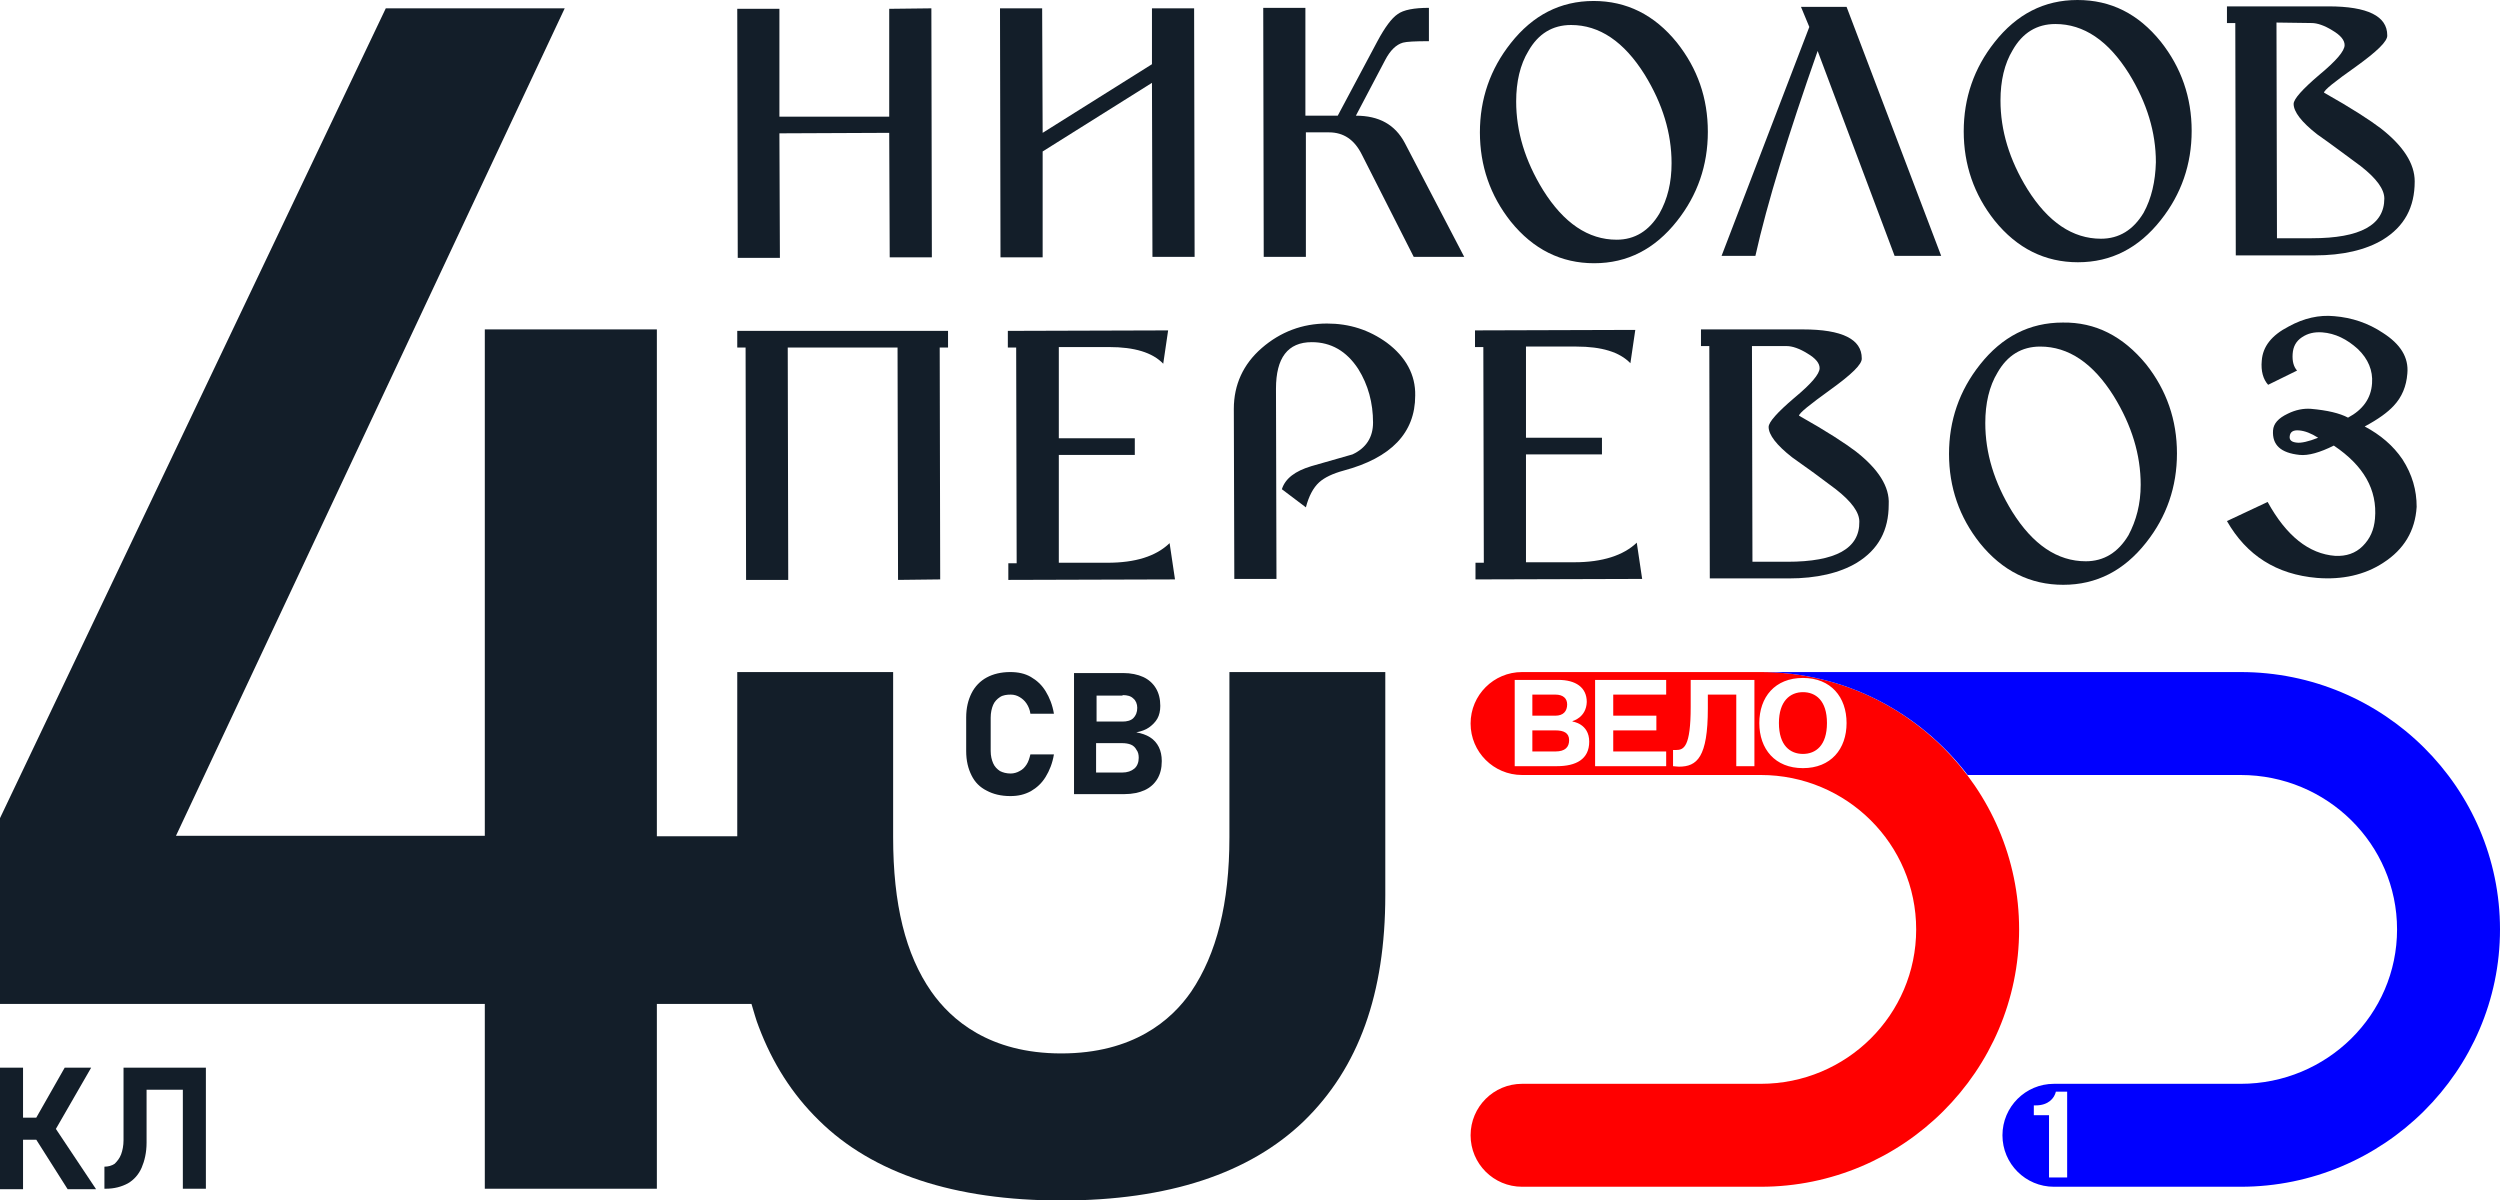 <?xml version="1.0" encoding="UTF-8"?> <!-- Generator: Adobe Illustrator 26.2.1, SVG Export Plug-In . SVG Version: 6.00 Build 0) --> <svg xmlns="http://www.w3.org/2000/svg" xmlns:xlink="http://www.w3.org/1999/xlink" id="Layer_1" x="0px" y="0px" viewBox="0 0 510 244.9" style="enable-background:new 0 0 510 244.9;" xml:space="preserve"> <style type="text/css"> .st0{fill:#131E29;} .st1{fill:#FF0000;} .st2{fill:#0000FF;} </style> <g> <g> <g> <polygon class="st0" points="18.6,217.8 13.2,217.8 7.4,228 4.7,228 4.7,217.8 0,217.8 0,242.6 4.7,242.6 4.7,232.5 7.4,232.5 13.8,242.6 19.6,242.6 11.4,230.3 "></polygon> <path class="st0" d="M39.1,217.8h-1.8h-7.4h-2.2h-2.5v14.8c0,1.1-0.2,2.1-0.5,2.9c-0.3,0.8-0.8,1.4-1.3,1.9 c-0.6,0.4-1.3,0.6-2.1,0.6v4.5h0.3c1.7,0,3.2-0.4,4.5-1.1c1.2-0.7,2.2-1.8,2.8-3.2c0.6-1.4,1-3.1,1-5.1v-10.8h7.4v20.2h4.7v-24.7 H39.1z"></path> </g> <g> <path class="st0" d="M202.6,143.8c0.3-0.7,0.8-1.2,1.4-1.6c0.6-0.4,1.4-0.5,2.2-0.5c0.7,0,1.3,0.2,1.8,0.5c0.5,0.3,1,0.7,1.4,1.3 c0.4,0.6,0.7,1.3,0.8,2.1h4.8c-0.3-1.8-0.9-3.3-1.7-4.6c-0.8-1.3-1.8-2.2-3-2.9c-1.2-0.7-2.6-1-4.2-1c-1.9,0-3.5,0.4-4.8,1.1 c-1.3,0.7-2.4,1.8-3.1,3.2c-0.7,1.4-1.1,3-1.1,5v6.8c0,2,0.4,3.6,1.1,5c0.7,1.4,1.7,2.4,3.1,3.1c1.3,0.7,2.9,1.1,4.8,1.1 c1.6,0,2.9-0.3,4.2-1c1.2-0.7,2.2-1.6,3-2.9c0.8-1.3,1.4-2.8,1.7-4.6h-4.8c-0.2,0.8-0.4,1.5-0.8,2.1c-0.4,0.6-0.8,1-1.4,1.3 c-0.5,0.3-1.2,0.5-1.8,0.5c-0.9,0-1.6-0.2-2.2-0.5c-0.6-0.4-1.1-0.9-1.4-1.6c-0.3-0.7-0.5-1.5-0.5-2.5v-6.8 C202.1,145.4,202.3,144.5,202.6,143.8z"></path> <path class="st0" d="M236.4,152.4c-0.4-0.8-1-1.5-1.8-2c-0.8-0.5-1.7-0.8-2.8-1c1-0.2,1.9-0.5,2.6-1c0.7-0.5,1.3-1.1,1.7-1.8 c0.4-0.7,0.6-1.6,0.6-2.6c0-1.4-0.3-2.6-0.9-3.6c-0.6-1-1.5-1.8-2.6-2.3c-1.1-0.5-2.5-0.8-4.1-0.8h-5.4h-2.6h-2v24.7h2h2.6h5.7 c1.6,0,3-0.3,4.1-0.8c1.1-0.5,2-1.3,2.6-2.3c0.6-1,0.9-2.2,0.9-3.6v-0.1C237,154.2,236.8,153.2,236.4,152.4z M229,141.8 c1,0,1.7,0.2,2.2,0.7c0.5,0.4,0.8,1.1,0.8,1.9c0,0.9-0.3,1.6-0.8,2.1c-0.5,0.5-1.3,0.7-2.2,0.7h-5.3v-5.3H229z M232.3,154.6 c0,0.9-0.3,1.7-0.9,2.2c-0.6,0.5-1.4,0.8-2.5,0.8h-5.3v-6h5.3c0.7,0,1.3,0.1,1.8,0.3c0.5,0.2,0.9,0.6,1.1,1 C232.2,153.4,232.3,154,232.3,154.6L232.3,154.6z"></path> </g> <path class="st0" d="M250.8,137.1v33.7c0,13.5-2.6,23.8-7.8,31.5c-4,5.8-11.8,12.6-26.5,12.6c-14.7,0-22.5-6.9-26.5-12.6 c-5.3-7.6-7.8-17.9-7.8-31.5v-33.7h-31.8v33.5h-16.4V67.2H98.9v103.3H35.9L115.2,1.7H78.7L0,166.9v37.9h98.9v37.7h35.1v-37.7h19.3 c0.5,1.6,0.9,3.2,1.5,4.7c2.8,7.4,6.8,13.7,12.2,19c11,10.9,27.7,16.4,49.5,16.4c21.8,0,38.4-5.5,49.5-16.2 c11.2-10.9,16.6-26,16.6-46.1v-45.5H250.8z"></path> <g> <polygon class="st0" points="235,1.7 235,13.1 212.7,27.1 212.6,1.7 204,1.7 204.1,52.5 212.7,52.5 212.7,30.9 235,16.9 235.1,52.4 243.7,52.4 243.6,1.7 "></polygon> <path class="st0" d="M456,4.7l0.1,47.4l16.1,0c5.7,0,10.4-1.1,13.9-3.2c4.4-2.7,6.5-6.6,6.5-11.9c0-3.6-2.3-7.2-6.9-10.8 c-2.1-1.6-5.9-4.1-11.6-7.3c0-0.5,2.1-2.2,6.5-5.3c4.3-3.1,6.5-5.2,6.4-6.4c0-3.9-4-5.9-12-5.9l-20.7,0l0,3.4L456,4.7z M471.6,4.7c1.1,0,2.6,0.5,4.2,1.5c1.7,1,2.5,2,2.5,3c0,1.2-1.7,3.2-5.2,6.1c-3.4,2.9-5.2,4.9-5.2,5.9c0,1.6,1.6,3.7,4.8,6.2 c3,2.1,5.9,4.3,8.9,6.5c3.2,2.5,4.8,4.7,4.8,6.6c0,5.4-4.9,8.1-14.8,8.1l-7.1,0l-0.1-44L471.6,4.7z"></path> <path class="st0" d="M342.1,8.7c-4.6-5.7-10.3-8.5-17-8.5c-6.8,0-12.4,2.9-16.9,8.6c-4.2,5.3-6.3,11.4-6.3,18.2 c0,6.8,2.1,12.9,6.3,18.2c4.6,5.7,10.3,8.5,17,8.5c6.8,0,12.4-2.9,16.9-8.6c4.2-5.3,6.3-11.4,6.3-18.2 C348.4,20,346.3,14,342.1,8.7 M338.5,43.6c-2.1,3.5-5,5.3-8.7,5.3c-5.8,0-10.8-3.4-15-10.1c-3.7-6-5.5-12-5.5-18.1 c0-4,0.8-7.5,2.5-10.3c2-3.5,4.9-5.3,8.7-5.3c5.8,0,10.8,3.4,15,10.1c3.7,6,5.5,12,5.5,18.1C341,37.2,340.2,40.6,338.5,43.6"></path> <path class="st0" d="M367.4,1.4l1.7,4.1l-17.9,46.7l6.9,0c2.4-10.8,6.7-24.7,12.7-41.8l15.7,41.8l9.5,0L376.7,1.4L367.4,1.4z"></path> <path class="st0" d="M423.8,0c-6.8,0-12.4,2.9-16.9,8.6c-4.2,5.3-6.3,11.4-6.3,18.2c0,6.8,2.1,12.9,6.3,18.2 c4.6,5.7,10.3,8.5,17,8.5c6.8,0,12.4-2.9,16.9-8.6c4.2-5.3,6.3-11.4,6.3-18.2c0-6.8-2.1-12.9-6.3-18.2C436.2,2.8,430.6,0,423.8,0 M437.3,43.4c-2.1,3.5-5,5.3-8.7,5.3c-5.8,0-10.8-3.4-15-10.1c-3.7-6-5.5-12-5.5-18.1c0-4,0.8-7.5,2.5-10.3 c2-3.5,4.9-5.3,8.7-5.3c5.8,0,10.8,3.4,15,10.1c3.7,6,5.5,12,5.5,18.1C439.7,37,438.9,40.5,437.3,43.4"></path> <polygon class="st0" points="159.1,52.6 159,27.2 181.4,27.1 181.5,52.5 190.1,52.5 190,1.7 181.4,1.8 181.4,23.8 159,23.8 159,1.8 150.4,1.8 150.5,52.6 "></polygon> <path class="st0" d="M276.6,23.6l6-11.4c1-1.9,2.2-3.1,3.6-3.5c0.7-0.2,2.5-0.3,5.3-0.3l0-6.8c-3,0-5.2,0.4-6.4,1.3 c-1.2,0.8-2.6,2.7-4.1,5.5l-8.1,15.2l-6.6,0l0-22l-8.6,0l0.1,50.8l8.6,0l0-25.4l4.7,0c3,0,5.2,1.5,6.7,4.5l10.6,20.9l10.3,0 l-12.1-23.2C284.6,25.4,281.3,23.6,276.6,23.6"></path> <polygon class="st0" points="193.4,67.5 150.4,67.5 150.4,70.9 152.1,70.9 152.2,118.3 160.8,118.3 160.7,70.9 183.1,70.9 183.2,118.3 191.8,118.2 191.7,70.9 193.4,70.9 "></polygon> <path class="st0" d="M378.6,92.1c-2.1-1.6-5.9-4.1-11.6-7.3c0-0.5,2.1-2.2,6.4-5.3c4.3-3.1,6.5-5.2,6.4-6.4c0-3.9-4-5.9-12-5.9 l-20.8,0v3.4h1.7l0.1,47.4l16.1,0c5.7,0,10.4-1.1,13.9-3.2c4.4-2.7,6.5-6.6,6.5-11.9C385.5,99.3,383.2,95.7,378.6,92.1 M364.6,114.6l-7.1,0l-0.1-44l7.1,0c1.1,0,2.6,0.5,4.2,1.5c1.7,1,2.5,2,2.5,3c0,1.2-1.7,3.2-5.2,6.1c-3.4,2.9-5.2,4.9-5.2,5.9 c0,1.6,1.6,3.7,4.8,6.2c3,2.1,6,4.3,8.9,6.5c3.2,2.5,4.8,4.7,4.8,6.6C379.4,111.9,374.5,114.6,364.6,114.6"></path> <path class="st0" d="M420.8,65.8c-6.8,0-12.4,2.9-16.9,8.6c-4.2,5.3-6.3,11.4-6.3,18.2c0,6.8,2.1,12.9,6.3,18.2 c4.6,5.7,10.3,8.5,17,8.5c6.8,0,12.4-2.9,16.9-8.6c4.2-5.3,6.3-11.4,6.3-18.2c0-6.8-2.1-12.9-6.3-18.2 C433.1,68.6,427.5,65.7,420.8,65.8 M434.2,109.2c-2.1,3.5-5,5.3-8.7,5.3c-5.8,0-10.8-3.4-15-10.1c-3.7-6-5.5-12-5.5-18.1 c0-4,0.8-7.5,2.5-10.3c2-3.5,4.9-5.3,8.7-5.3c5.8,0,10.8,3.4,15,10.1c3.7,6,5.5,12,5.5,18.1C436.7,102.8,435.8,106.2,434.2,109.2 "></path> <path class="st0" d="M321.2,114.7l-9.9,0l0-22l15.5,0l0-3.4l-15.5,0l0-18.6l10.3,0c5.1,0,8.8,1.1,11,3.4l1-6.8l-32.7,0.1l0,3.4 l1.7,0l0.1,44H301l0,3.4l34-0.1l-1.1-7.4C331.2,113.3,326.9,114.7,321.2,114.7"></path> <path class="st0" d="M490.1,93.7c-1.9-2.8-4.5-5-7.7-6.7c2.8-1.5,4.7-2.9,5.9-4.2c1.7-1.8,2.6-4,2.8-6.6c0.3-3.3-1.4-6-5-8.3 c-3-2-6.3-3.1-9.9-3.4c-3.1-0.3-6.2,0.4-9.3,2.1c-3.5,1.8-5.3,4.1-5.5,7c-0.2,2.1,0.3,3.8,1.3,4.9l5.9-2.9 c-0.7-0.8-1-1.9-0.9-3.4c0.1-1.5,0.7-2.6,1.9-3.4c1.2-0.8,2.5-1.1,4.1-1c2.7,0.2,5.1,1.4,7.3,3.4c2.1,2,3.1,4.4,2.9,7 c-0.2,3.1-1.9,5.4-4.9,7c-1.7-0.9-4.2-1.5-7.6-1.8c-1.5-0.1-3.1,0.2-4.7,1c-1.9,0.9-2.9,2-3,3.4c-0.2,3,1.6,4.6,5.4,5 c1.8,0.2,4.2-0.5,7-1.9c6.1,4.1,8.9,9,8.4,14.9c-0.2,2.3-1,4.1-2.5,5.6c-1.5,1.5-3.4,2.1-5.6,2c-5.4-0.4-10-4.1-13.8-11l-8.3,3.9 c4,7,10.1,10.9,18.4,11.6c5.1,0.4,9.7-0.6,13.5-3.1c4.2-2.7,6.5-6.5,6.8-11.4C493,100,492.1,96.8,490.1,93.7 M468.6,90.3 c-1.1-0.1-1.6-0.5-1.5-1.3c0.1-0.9,0.7-1.3,1.9-1.2c1.2,0.1,2.5,0.6,3.9,1.5C470.9,90.1,469.4,90.4,468.6,90.3"></path> <path class="st0" d="M225.9,114.8l-9.9,0l0-22l15.5,0l0-3.4l-15.5,0l0-18.6l10.3,0c5.1,0,8.8,1.1,11,3.4l1-6.8l-32.7,0.1l0,3.4 h1.7l0.1,44l-1.7,0l0,3.4l34-0.1l-1.1-7.4C235.8,113.5,231.6,114.8,225.9,114.8"></path> <path class="st0" d="M282.9,69.9c-3.6-2.6-7.6-3.9-12.2-3.9c-5,0-9.5,1.7-13.3,5c-3.8,3.3-5.7,7.5-5.7,12.4l0.1,34.7l8.6,0 l-0.1-38.8c0-6.3,2.4-9.5,7.3-9.5c3.9,0,7.1,1.8,9.5,5.5c2,3.2,3,6.9,3,10.9c0,3-1.4,5.2-4.2,6.5c-2.8,0.8-5.6,1.6-8.4,2.4 c-3.3,1-5.3,2.5-6,4.7l4.9,3.7c0.6-2.3,1.5-4,2.7-5.1c1.1-1,2.8-1.8,5-2.4c9.7-2.6,14.6-7.7,14.6-15.3 C288.8,76.5,286.8,72.8,282.9,69.9"></path> </g> </g> <g> <g> <path class="st1" d="M319.7,143.7c0-1.2-0.8-2-2.4-2h-4.7v4.3h4.7C318.9,146,319.7,145.1,319.7,143.7 M320.1,151 c0-1.5-1.1-2-2.8-2h-4.7v4.3h4.7C319.3,153.3,320.1,152.4,320.1,151 M372.7,147.5c0-4.6-2.3-6.3-4.9-6.3s-4.9,1.8-4.9,6.3 c0,4.6,2.3,6.3,4.9,6.3S372.7,152.1,372.7,147.5 M376.7,147.5c0,5.3-3.2,9.2-8.9,9.2c-5.7,0-8.9-3.9-8.9-9.2 c0-5.3,3.2-9.2,8.9-9.2C373.5,138.3,376.7,142.2,376.7,147.5 M357.8,156.3h-3.6v-14.6h-5.8v2.8c0,10-2.2,11.9-5.9,11.9 c-0.5,0-0.9-0.1-1.2-0.1v-3.3c0.2,0,0.4,0,0.6,0c1.6,0,3-0.6,3-8.8v-5.5h13V156.3z M339.9,156.3h-14.5v-17.6h14.5v3h-10.8v4.3 h8.8v3h-8.8v4.3h10.8V156.3z M320.8,147.1v0.1c0,0,3.4,0.4,3.4,4.1c0,3.6-2.7,5-6.6,5h-8.6v-17.6h8.9c3.5,0,5.8,1.5,5.8,4.5 C323.6,146.4,320.8,147.1,320.8,147.1 M411.9,189.6c0-28.9-23.7-52.5-52.7-52.5h-48.7c-5.8,0-10.5,4.7-10.5,10.5 c0,5.8,4.7,10.5,10.5,10.5h48.7c17.5,0,31.7,14.1,31.7,31.5c0,17.4-14.2,31.5-31.7,31.5h-48.7c-5.8,0-10.5,4.7-10.5,10.5 s4.7,10.5,10.5,10.5h48.7C388.2,242.1,411.9,218.5,411.9,189.6"></path> </g> <path class="st2" d="M421.6,240.2h-3.6v-12.7h-3.1v-2h0.4c2.6,0,3.8-1.5,4.1-2.8h2.3V240.2z M510,189.6 c0-28.9-23.7-52.5-52.9-52.5h-97.9c17.2,0,32.5,8.3,42.2,21h55.7c17.6,0,31.9,14.1,31.9,31.5c0,17.4-14.3,31.5-31.9,31.5h-38.1 c-5.8,0-10.5,4.7-10.5,10.5s4.7,10.5,10.5,10.5h38.1C486.2,242.1,510,218.5,510,189.6"></path> </g> </g> </svg> 